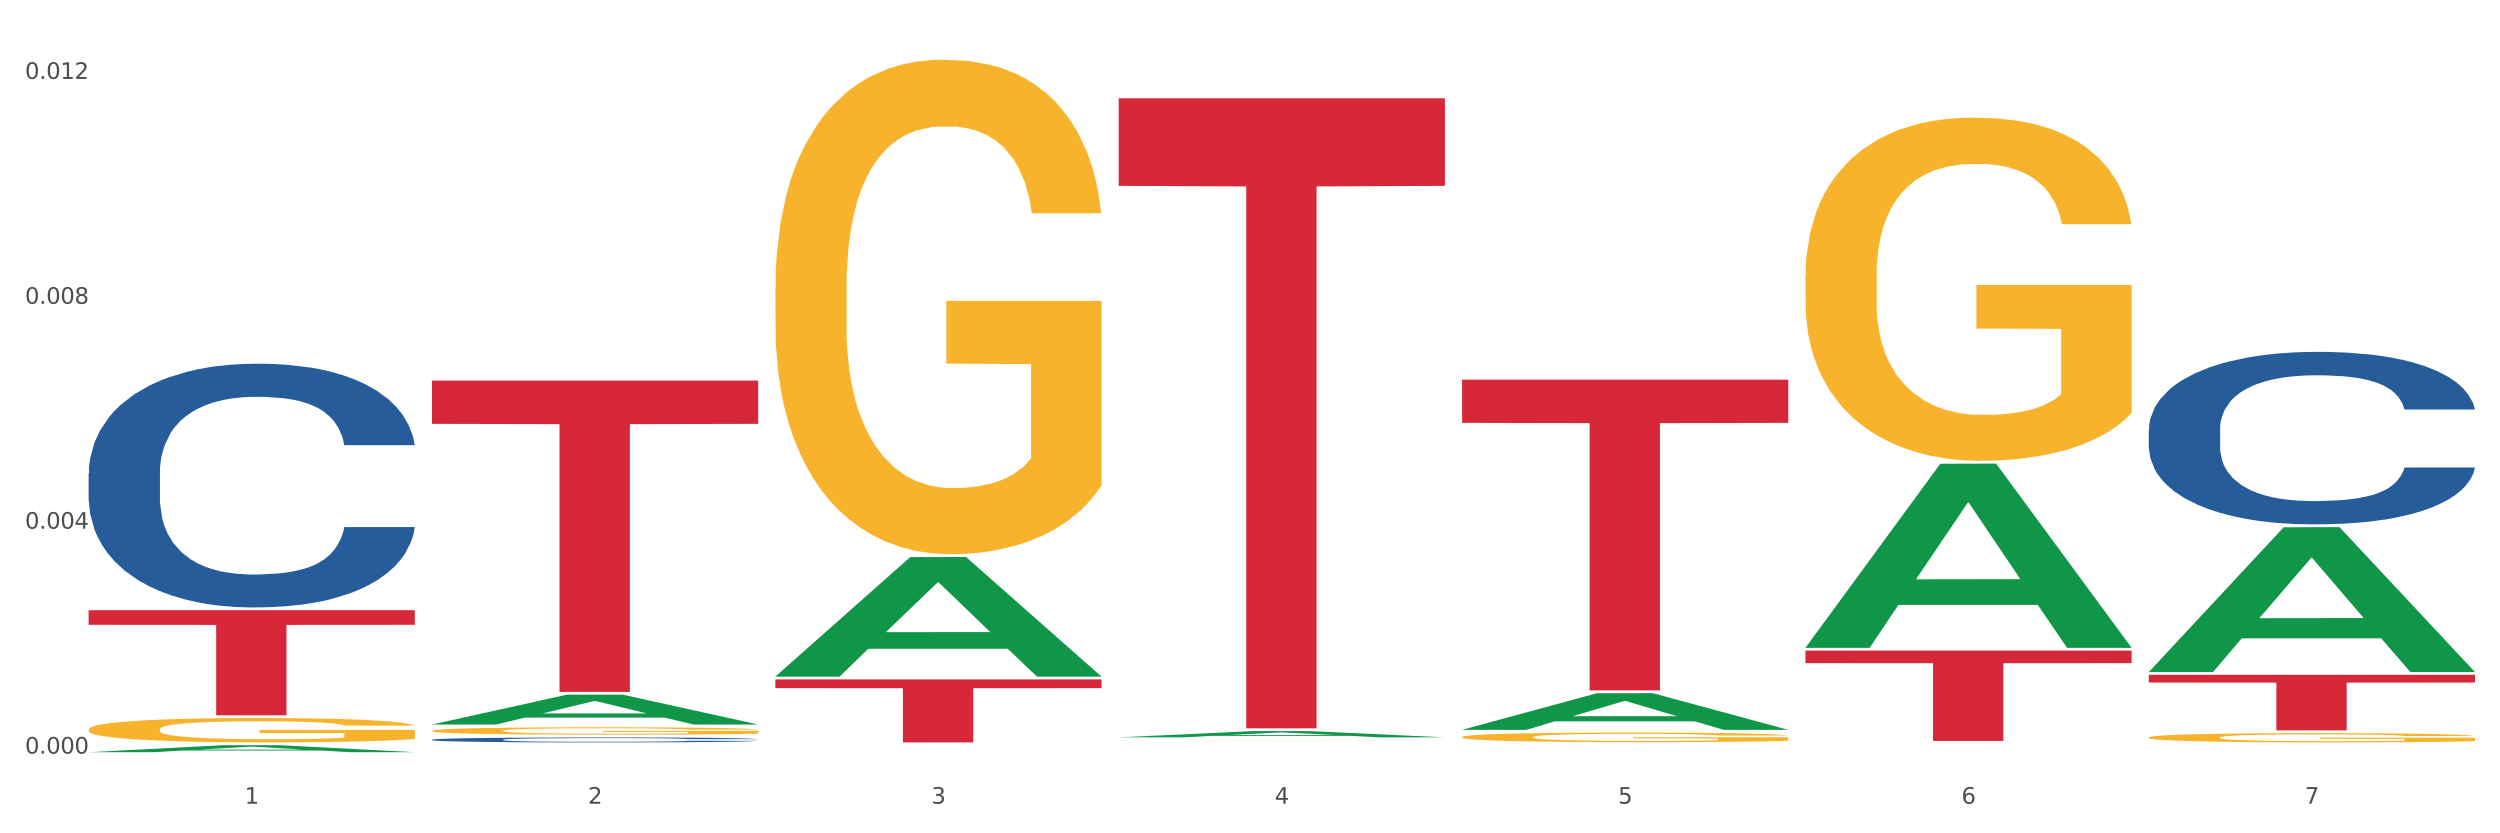 <?xml version="1.0" encoding="utf-8" standalone="no"?>
<!DOCTYPE svg PUBLIC "-//W3C//DTD SVG 1.1//EN"
  "http://www.w3.org/Graphics/SVG/1.1/DTD/svg11.dtd">
<svg xmlns:xlink="http://www.w3.org/1999/xlink" width="1080pt" height="360pt" viewBox="0 0 1080 360" xmlns="http://www.w3.org/2000/svg" version="1.1">
 <rect x="0" y="0" width="1080" height="360" fill="#333333" stroke="none"/>
 <defs>
  <style type="text/css">*{stroke-linejoin: round; stroke-linecap: butt}</style>
 </defs>
 <g id="figure_1">
  <g id="patch_1">
   <path d="M 0 360 
L 1080 360 
L 1080 0 
L 0 0 
z
" style="fill: #ffffff; stroke: #ffffff; stroke-linejoin: miter"/>
  </g>
  <g id="axes_1">
   <g id="matplotlib.axis_1">
    <g id="xtick_1">
     <g id="text_1">
      <!-- 1 -->
      <g style="fill: #4d4d4d" transform="translate(105.687 347.204) scale(0.096 -0.096)">
       <defs>
        <path id="DejaVuSans-31" d="M 794 531 
L 1825 531 
L 1825 4091 
L 703 3866 
L 703 4441 
L 1819 4666 
L 2450 4666 
L 2450 531 
L 3481 531 
L 3481 0 
L 794 0 
L 794 531 
z
" transform="scale(0.016)"/>
       </defs>
       <use xlink:href="#DejaVuSans-31"/>
      </g>
     </g>
    </g>
    <g id="xtick_2">
     <g id="text_2">
      <!-- 2 -->
      <g style="fill: #4d4d4d" transform="translate(254.021 347.204) scale(0.096 -0.096)">
       <defs>
        <path id="DejaVuSans-32" d="M 1228 531 
L 3431 531 
L 3431 0 
L 469 0 
L 469 531 
Q 828 903 1448 1529 
Q 2069 2156 2228 2338 
Q 2531 2678 2651 2914 
Q 2772 3150 2772 3378 
Q 2772 3750 2511 3984 
Q 2250 4219 1831 4219 
Q 1534 4219 1204 4116 
Q 875 4013 500 3803 
L 500 4441 
Q 881 4594 1212 4672 
Q 1544 4750 1819 4750 
Q 2544 4750 2975 4387 
Q 3406 4025 3406 3419 
Q 3406 3131 3298 2873 
Q 3191 2616 2906 2266 
Q 2828 2175 2409 1742 
Q 1991 1309 1228 531 
z
" transform="scale(0.016)"/>
       </defs>
       <use xlink:href="#DejaVuSans-32"/>
      </g>
     </g>
    </g>
    <g id="xtick_3">
     <g id="text_3">
      <!-- 3 -->
      <g style="fill: #4d4d4d" transform="translate(402.354 347.204) scale(0.096 -0.096)">
       <defs>
        <path id="DejaVuSans-33" d="M 2597 2516 
Q 3050 2419 3304 2112 
Q 3559 1806 3559 1356 
Q 3559 666 3084 287 
Q 2609 -91 1734 -91 
Q 1441 -91 1130 -33 
Q 819 25 488 141 
L 488 750 
Q 750 597 1062 519 
Q 1375 441 1716 441 
Q 2309 441 2620 675 
Q 2931 909 2931 1356 
Q 2931 1769 2642 2001 
Q 2353 2234 1838 2234 
L 1294 2234 
L 1294 2753 
L 1863 2753 
Q 2328 2753 2575 2939 
Q 2822 3125 2822 3475 
Q 2822 3834 2567 4026 
Q 2313 4219 1838 4219 
Q 1578 4219 1281 4162 
Q 984 4106 628 3988 
L 628 4550 
Q 988 4650 1302 4700 
Q 1616 4750 1894 4750 
Q 2613 4750 3031 4423 
Q 3450 4097 3450 3541 
Q 3450 3153 3228 2886 
Q 3006 2619 2597 2516 
z
" transform="scale(0.016)"/>
       </defs>
       <use xlink:href="#DejaVuSans-33"/>
      </g>
     </g>
    </g>
    <g id="xtick_4">
     <g id="text_4">
      <!-- 4 -->
      <g style="fill: #4d4d4d" transform="translate(550.688 347.204) scale(0.096 -0.096)">
       <defs>
        <path id="DejaVuSans-34" d="M 2419 4116 
L 825 1625 
L 2419 1625 
L 2419 4116 
z
M 2253 4666 
L 3047 4666 
L 3047 1625 
L 3713 1625 
L 3713 1100 
L 3047 1100 
L 3047 0 
L 2419 0 
L 2419 1100 
L 313 1100 
L 313 1709 
L 2253 4666 
z
" transform="scale(0.016)"/>
       </defs>
       <use xlink:href="#DejaVuSans-34"/>
      </g>
     </g>
    </g>
    <g id="xtick_5">
     <g id="text_5">
      <!-- 5 -->
      <g style="fill: #4d4d4d" transform="translate(699.021 347.204) scale(0.096 -0.096)">
       <defs>
        <path id="DejaVuSans-35" d="M 691 4666 
L 3169 4666 
L 3169 4134 
L 1269 4134 
L 1269 2991 
Q 1406 3038 1543 3061 
Q 1681 3084 1819 3084 
Q 2600 3084 3056 2656 
Q 3513 2228 3513 1497 
Q 3513 744 3044 326 
Q 2575 -91 1722 -91 
Q 1428 -91 1123 -41 
Q 819 9 494 109 
L 494 744 
Q 775 591 1075 516 
Q 1375 441 1709 441 
Q 2250 441 2565 725 
Q 2881 1009 2881 1497 
Q 2881 1984 2565 2268 
Q 2250 2553 1709 2553 
Q 1456 2553 1204 2497 
Q 953 2441 691 2322 
L 691 4666 
z
" transform="scale(0.016)"/>
       </defs>
       <use xlink:href="#DejaVuSans-35"/>
      </g>
     </g>
    </g>
    <g id="xtick_6">
     <g id="text_6">
      <!-- 6 -->
      <g style="fill: #4d4d4d" transform="translate(847.354 347.204) scale(0.096 -0.096)">
       <defs>
        <path id="DejaVuSans-36" d="M 2113 2584 
Q 1688 2584 1439 2293 
Q 1191 2003 1191 1497 
Q 1191 994 1439 701 
Q 1688 409 2113 409 
Q 2538 409 2786 701 
Q 3034 994 3034 1497 
Q 3034 2003 2786 2293 
Q 2538 2584 2113 2584 
z
M 3366 4563 
L 3366 3988 
Q 3128 4100 2886 4159 
Q 2644 4219 2406 4219 
Q 1781 4219 1451 3797 
Q 1122 3375 1075 2522 
Q 1259 2794 1537 2939 
Q 1816 3084 2150 3084 
Q 2853 3084 3261 2657 
Q 3669 2231 3669 1497 
Q 3669 778 3244 343 
Q 2819 -91 2113 -91 
Q 1303 -91 875 529 
Q 447 1150 447 2328 
Q 447 3434 972 4092 
Q 1497 4750 2381 4750 
Q 2619 4750 2861 4703 
Q 3103 4656 3366 4563 
z
" transform="scale(0.016)"/>
       </defs>
       <use xlink:href="#DejaVuSans-36"/>
      </g>
     </g>
    </g>
    <g id="xtick_7">
     <g id="text_7">
      <!-- 7 -->
      <g style="fill: #4d4d4d" transform="translate(995.688 347.204) scale(0.096 -0.096)">
       <defs>
        <path id="DejaVuSans-37" d="M 525 4666 
L 3525 4666 
L 3525 4397 
L 1831 0 
L 1172 0 
L 2766 4134 
L 525 4134 
L 525 4666 
z
" transform="scale(0.016)"/>
       </defs>
       <use xlink:href="#DejaVuSans-37"/>
      </g>
     </g>
    </g>
    <g id="xtick_8"/>
    <g id="xtick_9"/>
    <g id="xtick_10"/>
    <g id="xtick_11"/>
    <g id="xtick_12"/>
    <g id="xtick_13"/>
   </g>
   <g id="matplotlib.axis_2">
    <g id="ytick_1">
     <g id="text_8">
      <!-- 0.000 -->
      <g style="fill: #4d4d4d" transform="translate(10.8 325.559) scale(0.096 -0.096)">
       <defs>
        <path id="DejaVuSans-30" d="M 2034 4250 
Q 1547 4250 1301 3770 
Q 1056 3291 1056 2328 
Q 1056 1369 1301 889 
Q 1547 409 2034 409 
Q 2525 409 2770 889 
Q 3016 1369 3016 2328 
Q 3016 3291 2770 3770 
Q 2525 4250 2034 4250 
z
M 2034 4750 
Q 2819 4750 3233 4129 
Q 3647 3509 3647 2328 
Q 3647 1150 3233 529 
Q 2819 -91 2034 -91 
Q 1250 -91 836 529 
Q 422 1150 422 2328 
Q 422 3509 836 4129 
Q 1250 4750 2034 4750 
z
" transform="scale(0.016)"/>
        <path id="DejaVuSans-2e" d="M 684 794 
L 1344 794 
L 1344 0 
L 684 0 
L 684 794 
z
" transform="scale(0.016)"/>
       </defs>
       <use xlink:href="#DejaVuSans-30"/>
       <use xlink:href="#DejaVuSans-2e" transform="translate(63.623 0)"/>
       <use xlink:href="#DejaVuSans-30" transform="translate(95.41 0)"/>
       <use xlink:href="#DejaVuSans-30" transform="translate(159.033 0)"/>
       <use xlink:href="#DejaVuSans-30" transform="translate(222.656 0)"/>
      </g>
     </g>
    </g>
    <g id="ytick_2">
     <g id="text_9">
      <!-- 0.004 -->
      <g style="fill: #4d4d4d" transform="translate(10.8 228.402) scale(0.096 -0.096)">
       <use xlink:href="#DejaVuSans-30"/>
       <use xlink:href="#DejaVuSans-2e" transform="translate(63.623 0)"/>
       <use xlink:href="#DejaVuSans-30" transform="translate(95.41 0)"/>
       <use xlink:href="#DejaVuSans-30" transform="translate(159.033 0)"/>
       <use xlink:href="#DejaVuSans-34" transform="translate(222.656 0)"/>
      </g>
     </g>
    </g>
    <g id="ytick_3">
     <g id="text_10">
      <!-- 0.008 -->
      <g style="fill: #4d4d4d" transform="translate(10.8 131.244) scale(0.096 -0.096)">
       <defs>
        <path id="DejaVuSans-38" d="M 2034 2216 
Q 1584 2216 1326 1975 
Q 1069 1734 1069 1313 
Q 1069 891 1326 650 
Q 1584 409 2034 409 
Q 2484 409 2743 651 
Q 3003 894 3003 1313 
Q 3003 1734 2745 1975 
Q 2488 2216 2034 2216 
z
M 1403 2484 
Q 997 2584 770 2862 
Q 544 3141 544 3541 
Q 544 4100 942 4425 
Q 1341 4750 2034 4750 
Q 2731 4750 3128 4425 
Q 3525 4100 3525 3541 
Q 3525 3141 3298 2862 
Q 3072 2584 2669 2484 
Q 3125 2378 3379 2068 
Q 3634 1759 3634 1313 
Q 3634 634 3220 271 
Q 2806 -91 2034 -91 
Q 1263 -91 848 271 
Q 434 634 434 1313 
Q 434 1759 690 2068 
Q 947 2378 1403 2484 
z
M 1172 3481 
Q 1172 3119 1398 2916 
Q 1625 2713 2034 2713 
Q 2441 2713 2670 2916 
Q 2900 3119 2900 3481 
Q 2900 3844 2670 4047 
Q 2441 4250 2034 4250 
Q 1625 4250 1398 4047 
Q 1172 3844 1172 3481 
z
" transform="scale(0.016)"/>
       </defs>
       <use xlink:href="#DejaVuSans-30"/>
       <use xlink:href="#DejaVuSans-2e" transform="translate(63.623 0)"/>
       <use xlink:href="#DejaVuSans-30" transform="translate(95.41 0)"/>
       <use xlink:href="#DejaVuSans-30" transform="translate(159.033 0)"/>
       <use xlink:href="#DejaVuSans-38" transform="translate(222.656 0)"/>
      </g>
     </g>
    </g>
    <g id="ytick_4">
     <g id="text_11">
      <!-- 0.012 -->
      <g style="fill: #4d4d4d" transform="translate(10.8 34.086) scale(0.096 -0.096)">
       <use xlink:href="#DejaVuSans-30"/>
       <use xlink:href="#DejaVuSans-2e" transform="translate(63.623 0)"/>
       <use xlink:href="#DejaVuSans-30" transform="translate(95.41 0)"/>
       <use xlink:href="#DejaVuSans-31" transform="translate(159.033 0)"/>
       <use xlink:href="#DejaVuSans-32" transform="translate(222.656 0)"/>
      </g>
     </g>
    </g>
    <g id="ytick_5"/>
    <g id="ytick_6"/>
    <g id="ytick_7"/>
   </g>
   <g id="PolyCollection_1">
    <path d="M 38.283 324.944 
L 38.428 324.941 
L 96.538 321.915 
L 120.654 321.912 
L 179.2 324.95 
L 151.307 324.95 
L 138.668 324.242 
L 78.669 324.242 
L 78.234 324.254 
L 66.031 324.95 
L 38.283 324.95 
L 38.283 324.944 
L 86.224 323.82 
L 131.114 323.817 
L 108.887 322.56 
L 108.596 322.554 
L 108.306 322.562 
L 86.078 323.817 
L 86.224 323.82 
L 38.283 324.944 
z
" clip-path="url(#pab629f4ce0)" style="fill: #109648"/>
    <path d="M 779.95 281.051 
L 920.867 281.051 
L 920.867 286.475 
L 865.435 286.512 
L 865.435 320.084 
L 835.048 320.084 
L 835.048 286.512 
L 779.95 286.475 
L 779.95 281.088 
L 779.95 281.051 
z
" clip-path="url(#pab629f4ce0)" style="fill: #d62839"/>
    <path d="M 631.617 164.018 
L 772.533 164.018 
L 772.533 182.673 
L 717.102 182.799 
L 717.102 298.258 
L 686.714 298.258 
L 686.714 182.799 
L 631.617 182.673 
L 631.617 164.144 
L 631.617 164.018 
z
" clip-path="url(#pab629f4ce0)" style="fill: #d62839"/>
    <path d="M 483.283 42.464 
L 624.2 42.464 
L 624.2 80.287 
L 568.768 80.543 
L 568.768 314.635 
L 538.381 314.635 
L 538.381 80.543 
L 483.283 80.287 
L 483.283 42.72 
L 483.283 42.464 
z
" clip-path="url(#pab629f4ce0)" style="fill: #d62839"/>
    <path d="M 334.95 293.494 
L 475.866 293.494 
L 475.866 297.279 
L 420.435 297.304 
L 420.435 320.727 
L 390.048 320.727 
L 390.048 297.304 
L 334.95 297.279 
L 334.95 293.52 
L 334.95 293.494 
z
" clip-path="url(#pab629f4ce0)" style="fill: #d62839"/>
    <path d="M 186.616 164.419 
L 327.533 164.419 
L 327.533 183.108 
L 272.101 183.234 
L 272.101 298.902 
L 241.714 298.902 
L 241.714 183.234 
L 186.616 183.108 
L 186.616 164.546 
L 186.616 164.419 
z
" clip-path="url(#pab629f4ce0)" style="fill: #d62839"/>
    <path d="M 38.283 263.609 
L 179.2 263.609 
L 179.2 269.919 
L 123.768 269.962 
L 123.768 309.018 
L 93.381 309.018 
L 93.381 269.962 
L 38.283 269.919 
L 38.283 263.651 
L 38.283 263.609 
z
" clip-path="url(#pab629f4ce0)" style="fill: #d62839"/>
    <path d="M 928.283 291.523 
L 1069.2 291.523 
L 1069.2 294.86 
L 1013.768 294.882 
L 1013.768 315.537 
L 983.381 315.537 
L 983.381 294.882 
L 928.283 294.86 
L 928.283 291.545 
L 928.283 291.523 
z
" clip-path="url(#pab629f4ce0)" style="fill: #d62839"/>
    <path d="M 38.283 204.431 
L 38.45 204.335 
L 38.45 201.642 
L 38.949 197.987 
L 40.782 191.255 
L 43.113 186.157 
L 47.111 180.195 
L 49.277 177.694 
L 52.108 174.905 
L 57.938 170.385 
L 64.601 166.538 
L 69.265 164.422 
L 72.763 163.075 
L 80.591 160.671 
L 85.089 159.613 
L 89.753 158.748 
L 93.75 158.171 
L 100.413 157.497 
L 105.743 157.209 
L 111.906 157.113 
L 117.07 157.209 
L 123.899 157.594 
L 133.893 158.748 
L 137.724 159.421 
L 142.888 160.575 
L 148.218 162.114 
L 152.549 163.653 
L 157.546 165.865 
L 162.709 168.75 
L 167.707 172.404 
L 171.204 175.771 
L 174.036 179.329 
L 176.535 183.657 
L 178.367 188.369 
L 179.2 192.313 
L 148.718 192.313 
L 147.885 188.754 
L 146.219 184.907 
L 144.554 182.31 
L 142.721 180.195 
L 139.89 177.79 
L 137.391 176.251 
L 133.227 174.424 
L 129.396 173.27 
L 126.231 172.597 
L 122.4 172.02 
L 114.238 171.443 
L 108.408 171.443 
L 104.744 171.635 
L 100.246 172.116 
L 96.415 172.789 
L 91.918 173.943 
L 88.42 175.194 
L 84.922 176.828 
L 82.923 177.983 
L 79.925 180.098 
L 77.926 181.83 
L 75.261 184.811 
L 73.762 186.927 
L 71.097 192.409 
L 69.931 196.448 
L 69.431 199.237 
L 69.098 202.315 
L 69.098 217.318 
L 70.098 224.05 
L 70.93 226.936 
L 72.263 230.206 
L 74.761 234.437 
L 78.426 238.573 
L 82.257 241.554 
L 85.422 243.382 
L 88.42 244.728 
L 91.418 245.786 
L 95.083 246.748 
L 98.081 247.325 
L 102.578 247.902 
L 107.909 248.19 
L 112.073 248.19 
L 120.568 247.709 
L 124.399 247.229 
L 128.063 246.555 
L 132.061 245.497 
L 135.226 244.343 
L 137.058 243.478 
L 140.056 241.65 
L 142.388 239.727 
L 144.387 237.515 
L 145.72 235.591 
L 147.219 232.706 
L 148.385 229.436 
L 148.718 227.705 
L 179.2 227.705 
L 178.533 231.167 
L 177.367 234.533 
L 175.036 239.054 
L 173.203 241.65 
L 170.372 244.824 
L 167.373 247.517 
L 163.209 250.498 
L 159.378 252.71 
L 155.38 254.634 
L 151.05 256.365 
L 143.221 258.769 
L 140.389 259.443 
L 134.393 260.597 
L 129.729 261.27 
L 122.9 261.943 
L 115.904 262.328 
L 108.575 262.424 
L 102.079 262.232 
L 94.916 261.655 
L 90.419 261.078 
L 85.422 260.212 
L 79.592 258.866 
L 74.095 257.231 
L 68.932 255.307 
L 64.101 253.095 
L 59.604 250.595 
L 53.774 246.459 
L 49.443 242.42 
L 46.278 238.669 
L 44.113 235.495 
L 41.948 231.456 
L 40.782 228.667 
L 38.949 221.935 
L 38.283 215.683 
L 38.283 204.431 
z
" clip-path="url(#pab629f4ce0)" style="fill: #255c99"/>
    <path d="M 928.283 185.487 
L 928.45 185.419 
L 928.45 183.513 
L 928.95 180.926 
L 930.782 176.16 
L 933.114 172.552 
L 937.111 168.332 
L 939.277 166.562 
L 942.108 164.588 
L 947.938 161.388 
L 954.601 158.665 
L 959.265 157.167 
L 962.763 156.214 
L 970.592 154.512 
L 975.089 153.764 
L 979.753 153.151 
L 983.751 152.742 
L 990.413 152.266 
L 995.743 152.062 
L 1001.906 151.994 
L 1007.07 152.062 
L 1013.899 152.334 
L 1023.893 153.151 
L 1027.725 153.627 
L 1032.888 154.444 
L 1038.218 155.534 
L 1042.549 156.623 
L 1047.546 158.188 
L 1052.71 160.231 
L 1057.707 162.818 
L 1061.205 165.2 
L 1064.036 167.719 
L 1066.535 170.782 
L 1068.367 174.118 
L 1069.2 176.909 
L 1038.718 176.909 
L 1037.885 174.39 
L 1036.219 171.667 
L 1034.554 169.829 
L 1032.722 168.332 
L 1029.89 166.63 
L 1027.391 165.541 
L 1023.227 164.247 
L 1019.396 163.43 
L 1016.231 162.954 
L 1012.4 162.545 
L 1004.238 162.137 
L 998.409 162.137 
L 994.744 162.273 
L 990.247 162.613 
L 986.416 163.09 
L 981.918 163.907 
L 978.42 164.792 
L 974.922 165.949 
L 972.924 166.766 
L 969.925 168.264 
L 967.927 169.489 
L 965.261 171.599 
L 963.762 173.097 
L 961.097 176.977 
L 959.931 179.837 
L 959.432 181.811 
L 959.098 183.989 
L 959.098 194.609 
L 960.098 199.374 
L 960.931 201.416 
L 962.263 203.731 
L 964.762 206.726 
L 968.426 209.654 
L 972.257 211.764 
L 975.422 213.057 
L 978.42 214.01 
L 981.419 214.759 
L 985.083 215.44 
L 988.081 215.848 
L 992.579 216.257 
L 997.909 216.461 
L 1002.073 216.461 
L 1010.568 216.121 
L 1014.399 215.78 
L 1018.064 215.304 
L 1022.061 214.555 
L 1025.226 213.738 
L 1027.058 213.125 
L 1030.056 211.832 
L 1032.388 210.471 
L 1034.387 208.905 
L 1035.72 207.543 
L 1037.219 205.501 
L 1038.385 203.186 
L 1038.718 201.961 
L 1069.2 201.961 
L 1068.534 204.412 
L 1067.368 206.794 
L 1065.036 209.994 
L 1063.204 211.832 
L 1060.372 214.079 
L 1057.374 215.985 
L 1053.209 218.095 
L 1049.378 219.661 
L 1045.381 221.022 
L 1041.05 222.248 
L 1033.221 223.949 
L 1030.39 224.426 
L 1024.393 225.243 
L 1019.729 225.719 
L 1012.9 226.196 
L 1005.904 226.468 
L 998.575 226.536 
L 992.079 226.4 
L 984.916 225.992 
L 980.419 225.583 
L 975.422 224.971 
L 969.592 224.018 
L 964.095 222.86 
L 958.932 221.499 
L 954.101 219.933 
L 949.604 218.163 
L 943.774 215.236 
L 939.443 212.377 
L 936.279 209.722 
L 934.113 207.475 
L 931.948 204.616 
L 930.782 202.642 
L 928.95 197.877 
L 928.283 193.452 
L 928.283 185.487 
z
" clip-path="url(#pab629f4ce0)" style="fill: #255c99"/>
    <path d="M 928.283 318.573 
L 928.45 318.569 
L 928.45 318.437 
L 928.782 318.324 
L 930.446 318.049 
L 932.942 317.823 
L 934.772 317.702 
L 936.602 317.603 
L 938.765 317.504 
L 941.427 317.402 
L 946.251 317.252 
L 949.246 317.175 
L 952.906 317.095 
L 959.561 316.977 
L 964.386 316.912 
L 969.377 316.857 
L 977.529 316.791 
L 982.853 316.762 
L 988.51 316.74 
L 995.331 316.725 
L 1000.489 316.721 
L 1011.802 316.732 
L 1021.451 316.765 
L 1026.11 316.791 
L 1032.099 316.835 
L 1035.26 316.864 
L 1040.418 316.923 
L 1045.742 316.999 
L 1049.402 317.065 
L 1054.892 317.19 
L 1059.051 317.314 
L 1062.878 317.468 
L 1064.874 317.574 
L 1066.372 317.673 
L 1067.703 317.786 
L 1069.034 317.965 
L 1039.087 317.965 
L 1037.922 317.837 
L 1036.092 317.717 
L 1033.43 317.599 
L 1031.101 317.526 
L 1027.108 317.435 
L 1023.448 317.376 
L 1019.621 317.332 
L 1014.963 317.296 
L 1011.303 317.277 
L 1006.145 317.263 
L 995.997 317.267 
L 989.175 317.296 
L 984.517 317.332 
L 981.522 317.365 
L 978.86 317.402 
L 975.866 317.453 
L 972.372 317.53 
L 969.876 317.599 
L 967.381 317.687 
L 965.384 317.775 
L 963.554 317.877 
L 962.057 317.987 
L 960.892 318.101 
L 959.894 318.24 
L 959.062 318.47 
L 959.062 318.971 
L 959.395 319.085 
L 960.227 319.235 
L 961.225 319.348 
L 962.889 319.484 
L 964.386 319.575 
L 967.214 319.707 
L 970.375 319.817 
L 972.871 319.886 
L 975.366 319.945 
L 979.692 320.025 
L 984.517 320.091 
L 988.676 320.131 
L 994.333 320.168 
L 998.159 320.182 
L 1001.487 320.19 
L 1009.639 320.19 
L 1015.462 320.179 
L 1021.95 320.153 
L 1026.942 320.12 
L 1031.101 320.08 
L 1035.759 320.014 
L 1038.754 319.952 
L 1038.754 319.187 
L 1002.152 319.184 
L 1002.152 318.675 
L 1069.2 318.675 
L 1069.2 320.168 
L 1066.372 320.245 
L 1063.211 320.314 
L 1059.883 320.376 
L 1054.892 320.453 
L 1048.903 320.526 
L 1043.579 320.577 
L 1037.922 320.621 
L 1031.267 320.662 
L 1022.616 320.698 
L 1017.292 320.713 
L 1010.637 320.724 
L 1002.818 320.727 
L 995.997 320.72 
L 989.342 320.702 
L 982.354 320.669 
L 975.533 320.621 
L 970.375 320.574 
L 965.218 320.515 
L 959.728 320.438 
L 955.402 320.365 
L 952.074 320.299 
L 948.414 320.215 
L 944.421 320.106 
L 941.427 320.007 
L 938.765 319.904 
L 935.936 319.773 
L 933.94 319.659 
L 931.943 319.517 
L 930.779 319.41 
L 929.448 319.246 
L 928.45 319.015 
L 928.283 318.573 
z
" clip-path="url(#pab629f4ce0)" style="fill: #f7b32b"/>
    <path d="M 779.95 119.321 
L 780.116 119.186 
L 780.116 114.31 
L 780.449 110.112 
L 782.113 99.956 
L 784.608 91.56 
L 786.438 87.091 
L 788.268 83.435 
L 790.431 79.778 
L 793.093 75.986 
L 797.918 70.434 
L 800.913 67.59 
L 804.573 64.611 
L 811.228 60.278 
L 816.053 57.84 
L 821.044 55.809 
L 829.196 53.371 
L 834.52 52.288 
L 840.176 51.475 
L 846.998 50.934 
L 852.155 50.798 
L 863.468 51.205 
L 873.118 52.423 
L 877.776 53.371 
L 883.766 54.996 
L 886.927 56.08 
L 892.084 58.246 
L 897.408 61.09 
L 901.068 63.528 
L 906.559 68.132 
L 910.718 72.736 
L 914.544 78.424 
L 916.541 82.351 
L 918.038 86.008 
L 919.369 90.206 
L 920.7 96.841 
L 890.753 96.841 
L 889.589 92.102 
L 887.759 87.633 
L 885.097 83.299 
L 882.768 80.591 
L 878.775 77.205 
L 875.114 75.039 
L 871.288 73.414 
L 866.629 72.059 
L 862.969 71.382 
L 857.812 70.841 
L 847.663 70.976 
L 840.842 72.059 
L 836.183 73.414 
L 833.189 74.632 
L 830.527 75.986 
L 827.532 77.882 
L 824.038 80.726 
L 821.543 83.299 
L 819.047 86.549 
L 817.051 89.799 
L 815.221 93.591 
L 813.723 97.654 
L 812.559 101.852 
L 811.561 106.998 
L 810.729 115.529 
L 810.729 134.082 
L 811.061 138.28 
L 811.893 143.832 
L 812.891 148.03 
L 814.555 153.041 
L 816.053 156.426 
L 818.881 161.301 
L 822.042 165.364 
L 824.537 167.937 
L 827.033 170.104 
L 831.359 173.083 
L 836.183 175.52 
L 840.343 177.01 
L 845.999 178.364 
L 849.826 178.906 
L 853.153 179.177 
L 861.306 179.177 
L 867.129 178.771 
L 873.617 177.823 
L 878.608 176.604 
L 882.768 175.114 
L 887.426 172.677 
L 890.421 170.375 
L 890.421 142.072 
L 853.819 141.936 
L 853.819 123.113 
L 920.867 123.113 
L 920.867 178.364 
L 918.038 181.208 
L 914.877 183.781 
L 911.55 186.083 
L 906.559 188.927 
L 900.569 191.636 
L 895.245 193.531 
L 889.589 195.156 
L 882.934 196.646 
L 874.283 198 
L 868.959 198.542 
L 862.304 198.948 
L 854.484 199.084 
L 847.663 198.813 
L 841.008 198.136 
L 834.021 196.917 
L 827.199 195.156 
L 822.042 193.396 
L 816.884 191.229 
L 811.394 188.385 
L 807.068 185.677 
L 803.741 183.239 
L 800.081 180.125 
L 796.088 176.062 
L 793.093 172.406 
L 790.431 168.614 
L 787.603 163.739 
L 785.607 159.541 
L 783.61 154.259 
L 782.445 150.332 
L 781.115 144.238 
L 780.116 135.707 
L 779.95 119.321 
z
" clip-path="url(#pab629f4ce0)" style="fill: #f7b32b"/>
    <path d="M 631.617 318.388 
L 631.783 318.384 
L 631.783 318.248 
L 632.116 318.131 
L 633.779 317.848 
L 636.275 317.614 
L 638.105 317.49 
L 639.935 317.388 
L 642.098 317.286 
L 644.76 317.18 
L 649.585 317.025 
L 652.579 316.946 
L 656.24 316.863 
L 662.894 316.742 
L 667.719 316.674 
L 672.71 316.618 
L 680.863 316.55 
L 686.186 316.52 
L 691.843 316.497 
L 698.664 316.482 
L 703.822 316.478 
L 715.135 316.489 
L 724.785 316.523 
L 729.443 316.55 
L 735.432 316.595 
L 738.593 316.625 
L 743.751 316.686 
L 749.075 316.765 
L 752.735 316.833 
L 758.225 316.961 
L 762.385 317.09 
L 766.211 317.248 
L 768.208 317.358 
L 769.705 317.459 
L 771.036 317.576 
L 772.367 317.761 
L 742.42 317.761 
L 741.255 317.629 
L 739.425 317.505 
L 736.763 317.384 
L 734.434 317.308 
L 730.441 317.214 
L 726.781 317.154 
L 722.955 317.108 
L 718.296 317.071 
L 714.636 317.052 
L 709.478 317.037 
L 699.33 317.04 
L 692.509 317.071 
L 687.85 317.108 
L 684.855 317.142 
L 682.193 317.18 
L 679.199 317.233 
L 675.705 317.312 
L 673.209 317.384 
L 670.714 317.475 
L 668.717 317.565 
L 666.887 317.671 
L 665.39 317.784 
L 664.225 317.901 
L 663.227 318.044 
L 662.395 318.282 
L 662.395 318.799 
L 662.728 318.916 
L 663.56 319.071 
L 664.558 319.188 
L 666.222 319.328 
L 667.719 319.422 
L 670.547 319.558 
L 673.709 319.671 
L 676.204 319.743 
L 678.7 319.803 
L 683.025 319.886 
L 687.85 319.954 
L 692.009 319.996 
L 697.666 320.034 
L 701.493 320.049 
L 704.82 320.056 
L 712.972 320.056 
L 718.795 320.045 
L 725.284 320.018 
L 730.275 319.985 
L 734.434 319.943 
L 739.093 319.875 
L 742.087 319.811 
L 742.087 319.022 
L 705.485 319.018 
L 705.485 318.494 
L 772.533 318.494 
L 772.533 320.034 
L 769.705 320.113 
L 766.544 320.185 
L 763.216 320.249 
L 758.225 320.328 
L 752.236 320.403 
L 746.912 320.456 
L 741.255 320.502 
L 734.601 320.543 
L 725.949 320.581 
L 720.625 320.596 
L 713.97 320.607 
L 706.151 320.611 
L 699.33 320.604 
L 692.675 320.585 
L 685.687 320.551 
L 678.866 320.502 
L 673.709 320.453 
L 668.551 320.392 
L 663.061 320.313 
L 658.735 320.237 
L 655.408 320.169 
L 651.747 320.083 
L 647.755 319.969 
L 644.76 319.867 
L 642.098 319.762 
L 639.27 319.626 
L 637.273 319.509 
L 635.277 319.362 
L 634.112 319.252 
L 632.781 319.082 
L 631.783 318.845 
L 631.617 318.388 
z
" clip-path="url(#pab629f4ce0)" style="fill: #f7b32b"/>
    <path d="M 483.283 319.737 
L 483.45 319.737 
L 483.45 319.736 
L 483.782 319.735 
L 485.446 319.733 
L 487.942 319.731 
L 489.772 319.73 
L 491.602 319.729 
L 493.765 319.728 
L 496.426 319.728 
L 501.251 319.726 
L 504.246 319.726 
L 507.906 319.725 
L 514.561 319.724 
L 519.386 319.724 
L 524.377 319.723 
L 532.529 319.723 
L 537.853 319.722 
L 543.51 319.722 
L 550.331 319.722 
L 555.488 319.722 
L 566.802 319.722 
L 576.451 319.722 
L 581.11 319.723 
L 587.099 319.723 
L 590.26 319.723 
L 595.418 319.724 
L 600.741 319.724 
L 604.402 319.725 
L 609.892 319.726 
L 614.051 319.727 
L 617.878 319.728 
L 619.874 319.729 
L 621.372 319.73 
L 622.703 319.731 
L 624.033 319.732 
L 594.087 319.732 
L 592.922 319.731 
L 591.092 319.73 
L 588.43 319.729 
L 586.101 319.729 
L 582.108 319.728 
L 578.448 319.727 
L 574.621 319.727 
L 569.963 319.727 
L 566.303 319.727 
L 561.145 319.726 
L 550.996 319.726 
L 544.175 319.727 
L 539.517 319.727 
L 536.522 319.727 
L 533.86 319.728 
L 530.865 319.728 
L 527.372 319.729 
L 524.876 319.729 
L 522.38 319.73 
L 520.384 319.731 
L 518.554 319.731 
L 517.057 319.732 
L 515.892 319.733 
L 514.894 319.734 
L 514.062 319.736 
L 514.062 319.74 
L 514.395 319.741 
L 515.226 319.742 
L 516.225 319.743 
L 517.888 319.744 
L 519.386 319.745 
L 522.214 319.746 
L 525.375 319.747 
L 527.871 319.748 
L 530.366 319.748 
L 534.692 319.749 
L 539.517 319.749 
L 543.676 319.75 
L 549.333 319.75 
L 553.159 319.75 
L 556.487 319.75 
L 564.639 319.75 
L 570.462 319.75 
L 576.95 319.75 
L 581.941 319.749 
L 586.101 319.749 
L 590.759 319.749 
L 593.754 319.748 
L 593.754 319.742 
L 557.152 319.742 
L 557.152 319.738 
L 624.2 319.738 
L 624.2 319.75 
L 621.372 319.75 
L 618.21 319.751 
L 614.883 319.752 
L 609.892 319.752 
L 603.903 319.753 
L 598.579 319.753 
L 592.922 319.754 
L 586.267 319.754 
L 577.616 319.754 
L 572.292 319.754 
L 565.637 319.754 
L 557.818 319.754 
L 550.996 319.754 
L 544.342 319.754 
L 537.354 319.754 
L 530.533 319.754 
L 525.375 319.753 
L 520.218 319.753 
L 514.727 319.752 
L 510.402 319.751 
L 507.074 319.751 
L 503.414 319.75 
L 499.421 319.749 
L 496.426 319.749 
L 493.765 319.748 
L 490.936 319.747 
L 488.94 319.746 
L 486.943 319.745 
L 485.779 319.744 
L 484.448 319.742 
L 483.45 319.741 
L 483.283 319.737 
z
" clip-path="url(#pab629f4ce0)" style="fill: #f7b32b"/>
    <path d="M 334.95 124.498 
L 335.116 124.303 
L 335.116 117.278 
L 335.449 111.229 
L 337.113 96.594 
L 339.608 84.496 
L 341.438 78.056 
L 343.268 72.787 
L 345.431 67.519 
L 348.093 62.055 
L 352.918 54.054 
L 355.913 49.956 
L 359.573 45.663 
L 366.228 39.419 
L 371.052 35.907 
L 376.044 32.98 
L 384.196 29.467 
L 389.52 27.906 
L 395.176 26.735 
L 401.998 25.955 
L 407.155 25.759 
L 418.468 26.345 
L 428.118 28.101 
L 432.776 29.467 
L 438.766 31.809 
L 441.927 33.37 
L 447.084 36.492 
L 452.408 40.59 
L 456.068 44.102 
L 461.559 50.737 
L 465.718 57.372 
L 469.544 65.567 
L 471.541 71.226 
L 473.038 76.495 
L 474.369 82.544 
L 475.7 92.106 
L 445.753 92.106 
L 444.589 85.276 
L 442.759 78.837 
L 440.097 72.592 
L 437.767 68.689 
L 433.774 63.811 
L 430.114 60.689 
L 426.288 58.347 
L 421.629 56.396 
L 417.969 55.42 
L 412.812 54.64 
L 402.663 54.835 
L 395.842 56.396 
L 391.183 58.347 
L 388.189 60.103 
L 385.527 62.055 
L 382.532 64.787 
L 379.038 68.885 
L 376.543 72.592 
L 374.047 77.275 
L 372.051 81.959 
L 370.221 87.423 
L 368.723 93.277 
L 367.559 99.326 
L 366.56 106.741 
L 365.729 119.035 
L 365.729 145.768 
L 366.061 151.817 
L 366.893 159.818 
L 367.891 165.867 
L 369.555 173.087 
L 371.052 177.966 
L 373.881 184.991 
L 377.042 190.845 
L 379.537 194.552 
L 382.033 197.675 
L 386.359 201.968 
L 391.183 205.48 
L 395.343 207.626 
L 400.999 209.578 
L 404.826 210.358 
L 408.153 210.749 
L 416.305 210.749 
L 422.128 210.163 
L 428.617 208.797 
L 433.608 207.041 
L 437.767 204.895 
L 442.426 201.382 
L 445.42 198.065 
L 445.42 157.281 
L 408.819 157.086 
L 408.819 129.962 
L 475.866 129.962 
L 475.866 209.578 
L 473.038 213.676 
L 469.877 217.383 
L 466.55 220.701 
L 461.559 224.798 
L 455.569 228.701 
L 450.245 231.433 
L 444.589 233.775 
L 437.934 235.921 
L 429.282 237.873 
L 423.959 238.653 
L 417.304 239.239 
L 409.484 239.434 
L 402.663 239.043 
L 396.008 238.068 
L 389.021 236.311 
L 382.199 233.775 
L 377.042 231.238 
L 371.884 228.116 
L 366.394 224.018 
L 362.068 220.115 
L 358.741 216.603 
L 355.081 212.115 
L 351.088 206.261 
L 348.093 200.992 
L 345.431 195.528 
L 342.603 188.503 
L 340.606 182.454 
L 338.61 174.844 
L 337.445 169.185 
L 336.114 160.403 
L 335.116 148.11 
L 334.95 124.498 
z
" clip-path="url(#pab629f4ce0)" style="fill: #f7b32b"/>
    <path d="M 186.616 319.542 
L 186.783 319.54 
L 186.783 319.485 
L 187.283 319.41 
L 189.115 319.272 
L 191.447 319.168 
L 195.444 319.046 
L 197.61 318.995 
L 200.442 318.938 
L 206.271 318.846 
L 212.934 318.767 
L 217.598 318.724 
L 221.096 318.696 
L 228.925 318.647 
L 233.422 318.625 
L 238.086 318.608 
L 242.084 318.596 
L 248.746 318.582 
L 254.077 318.576 
L 260.24 318.574 
L 265.403 318.576 
L 272.232 318.584 
L 282.227 318.608 
L 286.058 318.622 
L 291.221 318.645 
L 296.551 318.677 
L 300.882 318.708 
L 305.879 318.753 
L 311.043 318.812 
L 316.04 318.887 
L 319.538 318.956 
L 322.369 319.029 
L 324.868 319.117 
L 326.7 319.213 
L 327.533 319.294 
L 297.051 319.294 
L 296.218 319.221 
L 294.553 319.143 
L 292.887 319.09 
L 291.055 319.046 
L 288.223 318.997 
L 285.724 318.966 
L 281.56 318.928 
L 277.729 318.905 
L 274.564 318.891 
L 270.733 318.879 
L 262.571 318.867 
L 256.742 318.867 
L 253.077 318.871 
L 248.58 318.881 
L 244.749 318.895 
L 240.251 318.918 
L 236.753 318.944 
L 233.255 318.977 
L 231.257 319.001 
L 228.258 319.044 
L 226.26 319.08 
L 223.595 319.141 
L 222.095 319.184 
L 219.43 319.296 
L 218.264 319.379 
L 217.765 319.436 
L 217.432 319.499 
L 217.432 319.805 
L 218.431 319.943 
L 219.264 320.002 
L 220.596 320.069 
L 223.095 320.155 
L 226.759 320.24 
L 230.59 320.301 
L 233.755 320.338 
L 236.753 320.366 
L 239.752 320.387 
L 243.416 320.407 
L 246.414 320.419 
L 250.912 320.431 
L 256.242 320.436 
L 260.406 320.436 
L 268.901 320.427 
L 272.732 320.417 
L 276.397 320.403 
L 280.394 320.381 
L 283.559 320.358 
L 285.391 320.34 
L 288.39 320.303 
L 290.722 320.263 
L 292.72 320.218 
L 294.053 320.179 
L 295.552 320.12 
L 296.718 320.053 
L 297.051 320.018 
L 327.533 320.018 
L 326.867 320.088 
L 325.701 320.157 
L 323.369 320.25 
L 321.537 320.303 
L 318.705 320.368 
L 315.707 320.423 
L 311.543 320.484 
L 307.711 320.529 
L 303.714 320.568 
L 299.383 320.604 
L 291.554 320.653 
L 288.723 320.667 
L 282.726 320.69 
L 278.062 320.704 
L 271.233 320.718 
L 264.237 320.726 
L 256.908 320.727 
L 250.412 320.724 
L 243.25 320.712 
L 238.752 320.7 
L 233.755 320.682 
L 227.925 320.655 
L 222.429 320.621 
L 217.265 320.582 
L 212.434 320.537 
L 207.937 320.486 
L 202.107 320.401 
L 197.776 320.318 
L 194.612 320.242 
L 192.446 320.177 
L 190.281 320.094 
L 189.115 320.037 
L 187.283 319.9 
L 186.616 319.772 
L 186.616 319.542 
z
" clip-path="url(#pab629f4ce0)" style="fill: #255c99"/>
    <path d="M 186.616 315.664 
L 186.783 315.661 
L 186.783 315.555 
L 187.115 315.464 
L 188.779 315.245 
L 191.275 315.063 
L 193.105 314.966 
L 194.935 314.887 
L 197.098 314.808 
L 199.76 314.726 
L 204.585 314.606 
L 207.579 314.544 
L 211.239 314.48 
L 217.894 314.386 
L 222.719 314.333 
L 227.71 314.289 
L 235.862 314.236 
L 241.186 314.213 
L 246.843 314.195 
L 253.664 314.184 
L 258.822 314.181 
L 270.135 314.189 
L 279.784 314.216 
L 284.443 314.236 
L 290.432 314.272 
L 293.593 314.295 
L 298.751 314.342 
L 304.075 314.403 
L 307.735 314.456 
L 313.225 314.556 
L 317.384 314.655 
L 321.211 314.779 
L 323.207 314.864 
L 324.705 314.943 
L 326.036 315.034 
L 327.367 315.177 
L 297.42 315.177 
L 296.255 315.075 
L 294.425 314.978 
L 291.763 314.884 
L 289.434 314.825 
L 285.441 314.752 
L 281.781 314.705 
L 277.954 314.67 
L 273.296 314.641 
L 269.636 314.626 
L 264.478 314.614 
L 254.33 314.617 
L 247.508 314.641 
L 242.85 314.67 
L 239.855 314.696 
L 237.193 314.726 
L 234.199 314.767 
L 230.705 314.828 
L 228.209 314.884 
L 225.714 314.954 
L 223.717 315.025 
L 221.887 315.107 
L 220.39 315.195 
L 219.225 315.286 
L 218.227 315.397 
L 217.395 315.582 
L 217.395 315.983 
L 217.728 316.074 
L 218.56 316.194 
L 219.558 316.285 
L 221.222 316.393 
L 222.719 316.467 
L 225.547 316.572 
L 228.708 316.66 
L 231.204 316.716 
L 233.7 316.763 
L 238.025 316.827 
L 242.85 316.88 
L 247.009 316.912 
L 252.666 316.941 
L 256.492 316.953 
L 259.82 316.959 
L 267.972 316.959 
L 273.795 316.95 
L 280.284 316.93 
L 285.275 316.903 
L 289.434 316.871 
L 294.092 316.818 
L 297.087 316.768 
L 297.087 316.156 
L 260.485 316.153 
L 260.485 315.746 
L 327.533 315.746 
L 327.533 316.941 
L 324.705 317.003 
L 321.544 317.059 
L 318.216 317.108 
L 313.225 317.17 
L 307.236 317.229 
L 301.912 317.27 
L 296.255 317.305 
L 289.6 317.337 
L 280.949 317.366 
L 275.625 317.378 
L 268.97 317.387 
L 261.151 317.39 
L 254.33 317.384 
L 247.675 317.369 
L 240.687 317.343 
L 233.866 317.305 
L 228.708 317.267 
L 223.551 317.22 
L 218.061 317.158 
L 213.735 317.1 
L 210.408 317.047 
L 206.747 316.979 
L 202.754 316.892 
L 199.76 316.812 
L 197.098 316.73 
L 194.269 316.625 
L 192.273 316.534 
L 190.277 316.42 
L 189.112 316.335 
L 187.781 316.203 
L 186.783 316.018 
L 186.616 315.664 
z
" clip-path="url(#pab629f4ce0)" style="fill: #f7b32b"/>
    <path d="M 38.283 315.066 
L 38.449 315.056 
L 38.449 314.71 
L 38.782 314.412 
L 40.446 313.692 
L 42.941 313.096 
L 44.771 312.778 
L 46.602 312.519 
L 48.764 312.259 
L 51.426 311.99 
L 56.251 311.596 
L 59.246 311.394 
L 62.906 311.183 
L 69.561 310.875 
L 74.386 310.702 
L 79.377 310.558 
L 87.529 310.385 
L 92.853 310.308 
L 98.51 310.25 
L 105.331 310.212 
L 110.488 310.202 
L 121.802 310.231 
L 131.451 310.318 
L 136.109 310.385 
L 142.099 310.5 
L 145.26 310.577 
L 150.417 310.731 
L 155.741 310.933 
L 159.401 311.106 
L 164.892 311.433 
L 169.051 311.76 
L 172.878 312.163 
L 174.874 312.442 
L 176.371 312.701 
L 177.702 312.999 
L 179.033 313.47 
L 149.086 313.47 
L 147.922 313.134 
L 146.092 312.817 
L 143.43 312.509 
L 141.101 312.317 
L 137.108 312.077 
L 133.448 311.923 
L 129.621 311.808 
L 124.963 311.711 
L 121.302 311.663 
L 116.145 311.625 
L 105.996 311.635 
L 99.175 311.711 
L 94.517 311.808 
L 91.522 311.894 
L 88.86 311.99 
L 85.865 312.125 
L 82.371 312.327 
L 79.876 312.509 
L 77.38 312.74 
L 75.384 312.971 
L 73.554 313.24 
L 72.056 313.528 
L 70.892 313.826 
L 69.894 314.191 
L 69.062 314.797 
L 69.062 316.114 
L 69.394 316.412 
L 70.226 316.806 
L 71.225 317.104 
L 72.888 317.459 
L 74.386 317.7 
L 77.214 318.046 
L 80.375 318.334 
L 82.871 318.517 
L 85.366 318.671 
L 89.692 318.882 
L 94.517 319.055 
L 98.676 319.161 
L 104.333 319.257 
L 108.159 319.295 
L 111.486 319.315 
L 119.639 319.315 
L 125.462 319.286 
L 131.95 319.218 
L 136.941 319.132 
L 141.101 319.026 
L 145.759 318.853 
L 148.754 318.69 
L 148.754 316.681 
L 112.152 316.671 
L 112.152 315.335 
L 179.2 315.335 
L 179.2 319.257 
L 176.371 319.459 
L 173.21 319.641 
L 169.883 319.805 
L 164.892 320.007 
L 158.902 320.199 
L 153.578 320.333 
L 147.922 320.449 
L 141.267 320.554 
L 132.616 320.651 
L 127.292 320.689 
L 120.637 320.718 
L 112.817 320.727 
L 105.996 320.708 
L 99.341 320.66 
L 92.354 320.574 
L 85.533 320.449 
L 80.375 320.324 
L 75.217 320.17 
L 69.727 319.968 
L 65.402 319.776 
L 62.074 319.603 
L 58.414 319.382 
L 54.421 319.093 
L 51.426 318.834 
L 48.764 318.565 
L 45.936 318.219 
L 43.94 317.921 
L 41.943 317.546 
L 40.779 317.267 
L 39.448 316.835 
L 38.449 316.229 
L 38.283 315.066 
z
" clip-path="url(#pab629f4ce0)" style="fill: #f7b32b"/>
    <path d="M 186.616 312.972 
L 186.762 312.96 
L 244.872 300.099 
L 268.987 300.087 
L 327.533 312.996 
L 299.64 312.996 
L 287.001 309.99 
L 227.003 309.99 
L 226.567 310.038 
L 214.364 312.996 
L 186.616 312.996 
L 186.616 312.972 
L 234.557 308.196 
L 279.447 308.184 
L 257.22 302.838 
L 256.929 302.814 
L 256.639 302.85 
L 234.412 308.184 
L 234.557 308.196 
L 186.616 312.972 
z
" clip-path="url(#pab629f4ce0)" style="fill: #109648"/>
    <path d="M 334.95 292.212 
L 335.095 292.164 
L 393.205 240.667 
L 417.321 240.618 
L 475.866 292.309 
L 447.974 292.309 
L 435.335 280.272 
L 375.336 280.272 
L 374.9 280.467 
L 362.697 292.309 
L 334.95 292.309 
L 334.95 292.212 
L 382.89 273.089 
L 427.78 273.041 
L 405.553 251.636 
L 405.263 251.539 
L 404.972 251.685 
L 382.745 273.041 
L 382.89 273.089 
L 334.95 292.212 
z
" clip-path="url(#pab629f4ce0)" style="fill: #109648"/>
    <path d="M 483.283 318.532 
L 483.428 318.53 
L 541.538 315.822 
L 565.654 315.82 
L 624.2 318.537 
L 596.307 318.537 
L 583.668 317.905 
L 523.67 317.905 
L 523.234 317.915 
L 511.031 318.537 
L 483.283 318.537 
L 483.283 318.532 
L 531.224 317.527 
L 576.114 317.524 
L 553.887 316.399 
L 553.596 316.394 
L 553.306 316.402 
L 531.079 317.524 
L 531.224 317.527 
L 483.283 318.532 
z
" clip-path="url(#pab629f4ce0)" style="fill: #109648"/>
    <path d="M 631.617 315.264 
L 631.762 315.249 
L 689.872 299.457 
L 713.987 299.443 
L 772.533 315.293 
L 744.64 315.293 
L 732.002 311.602 
L 672.003 311.602 
L 671.567 311.662 
L 659.364 315.293 
L 631.617 315.293 
L 631.617 315.264 
L 679.557 309.4 
L 724.447 309.385 
L 702.22 302.821 
L 701.93 302.791 
L 701.639 302.836 
L 679.412 309.385 
L 679.557 309.4 
L 631.617 315.264 
z
" clip-path="url(#pab629f4ce0)" style="fill: #109648"/>
    <path d="M 779.95 279.717 
L 780.095 279.642 
L 838.205 200.343 
L 862.321 200.268 
L 920.867 279.867 
L 892.974 279.867 
L 880.335 261.331 
L 820.336 261.331 
L 819.901 261.63 
L 807.697 279.867 
L 779.95 279.867 
L 779.95 279.717 
L 827.891 250.269 
L 872.781 250.195 
L 850.554 217.234 
L 850.263 217.085 
L 849.972 217.309 
L 827.745 250.195 
L 827.891 250.269 
L 779.95 279.717 
z
" clip-path="url(#pab629f4ce0)" style="fill: #109648"/>
    <path d="M 928.283 290.22 
L 928.429 290.162 
L 986.539 227.78 
L 1010.654 227.721 
L 1069.2 290.338 
L 1041.307 290.338 
L 1028.668 275.757 
L 968.67 275.757 
L 968.234 275.992 
L 956.031 290.338 
L 928.283 290.338 
L 928.283 290.22 
L 976.224 267.055 
L 1021.114 266.996 
L 998.887 241.068 
L 998.596 240.95 
L 998.306 241.126 
L 976.079 266.996 
L 976.224 267.055 
L 928.283 290.22 
z
" clip-path="url(#pab629f4ce0)" style="fill: #109648"/>
   </g>
  </g>
 </g>
 <defs>
  <clipPath id="pab629f4ce0">
   <rect x="38.283" y="10.8" width="1030.917" height="329.109"/>
  </clipPath>
 </defs>
</svg>
